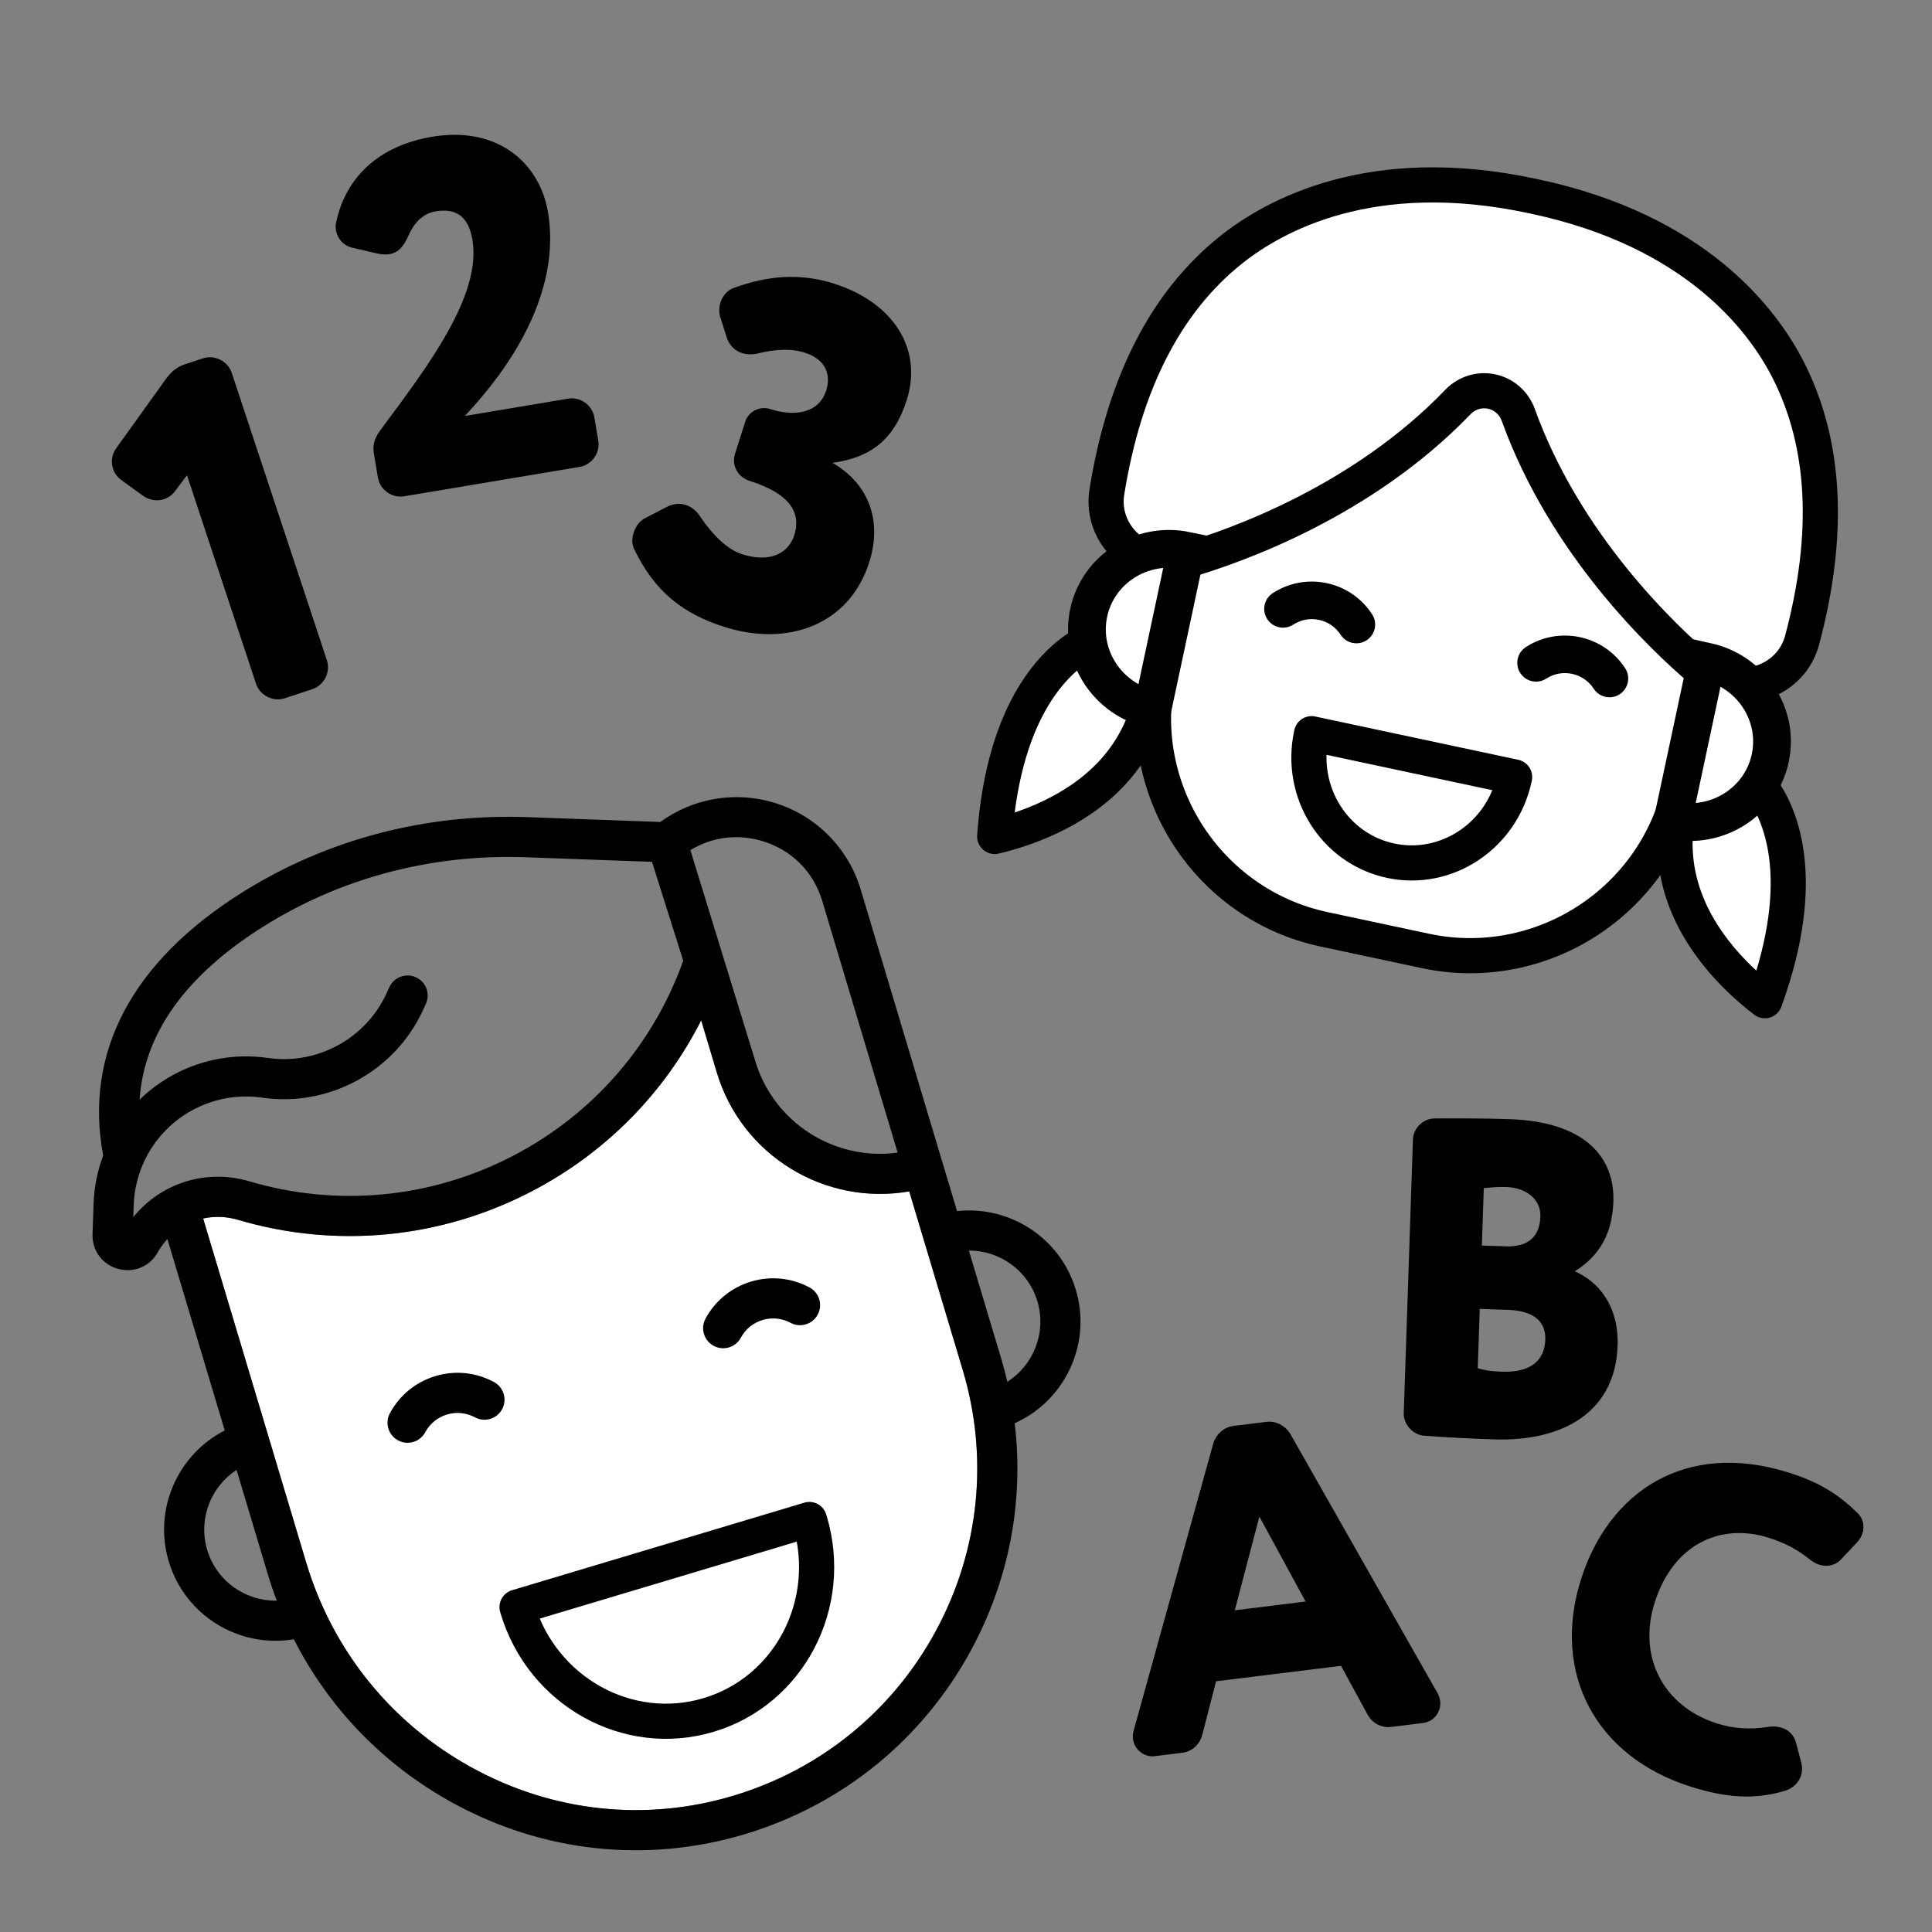 <?xml version="1.0" encoding="iso-8859-1"?>
<!-- Generator: Adobe Illustrator 24.1.2, SVG Export Plug-In . SVG Version: 6.00 Build 0)  -->
<svg version="1.1" xmlns="http://www.w3.org/2000/svg" xmlns:xlink="http://www.w3.org/1999/xlink" x="0px" y="0px"
	 viewBox="-673 141 512 512" style="enable-background:new -673 141 512 512;" xml:space="preserve">
<rect x="-673" y="141" width="512" height="512" fill="#808080" stroke="none"/>
<g id="Layer_3">
</g>
<g id="Layer_2">
</g>
<g id="Layer_1">
</g>
<g id="Layer_5">
</g>
<g id="Layer_4">
	<g>
		<path d="M-514.45,257.796c0.541,3.229-1.718,6.397-4.948,6.938l-46.511,7.789c-3.23,0.541-6.397-1.719-6.938-4.948l-1.082-6.46
			c-0.433-2.584,0.448-4.458,2.083-6.591c12.026-16.226,26.527-35.125,24.039-49.982c-1.082-6.46-4.593-8.395-9.761-7.529
			c-3.359,0.563-5.727,3.084-7.167,6.38c-1.247,2.865-2.688,4.566-5.014,4.956c-1.034,0.173-2.11,0.088-3.489-0.211l-6.634-1.546
			c-2.089-0.58-3.706-2.301-4.074-4.499c-0.13-0.775-0.151-1.701,0.106-2.541c2.662-11.869,11.528-19.994,25.352-22.309
			c17.571-2.942,28.562,7.171,30.704,19.962c4.262,25.452-16.18,47.735-22.033,54.027l27.39-4.586
			c3.23-0.541,6.397,1.719,6.938,4.949L-514.45,257.796z"/>
	</g>
	<g>
		<path d="M-626.534,271.039c-0.753,1.083-1.756,1.832-3.008,2.246c-1.753,0.58-3.921,0.326-5.587-0.929l-5.665-4.101
			c-1.083-0.752-1.873-1.881-2.246-3.008c-0.622-1.879-0.326-3.922,0.929-5.588l12.55-17.494c1.506-2.166,2.928-3.749,5.558-4.619
			l4.759-1.575c3.131-1.037,6.631,0.723,7.667,3.854l25.205,76.139c1.037,3.131-0.722,6.631-3.853,7.668l-7.264,2.404
			c-3.131,1.037-6.632-0.723-7.668-3.854l-18.282-55.226L-626.534,271.039z"/>
	</g>
	<g>
		<path d="M-432.721,247.068c-3.319,10.434-9.553,15.233-19.672,16.582c10.051,5.827,13.107,15.798,9.748,26.357
			c-5.278,16.593-21.55,22.489-38.395,17.131c-10.937-3.479-18.484-9.341-23.896-20.613c-0.686-1.326-0.583-2.954-0.143-4.337
			c0.52-1.635,1.541-3.109,3.033-3.88l5.633-2.915c1.823-0.942,3.531-1.092,5.165-0.571c1.383,0.44,2.731,1.423,3.755,2.994
			c3.576,5.291,7.423,8.867,11.193,10.067c7.668,2.439,12.342-0.504,13.781-5.029c2.119-6.662-2.074-11.318-11.879-14.438
			c-3.143-1-4.771-4.148-3.812-7.165l2.72-8.549c0.84-2.64,3.822-4.182,6.587-3.303c6.663,2.12,12.948,1.074,14.867-4.96
			c1.2-3.771,0.223-8.096-5.685-9.976c-3.771-1.2-8.023-0.891-12.68,0.258c-1.331,0.269-2.709,0.245-3.966-0.154
			c-1.886-0.601-3.365-2.04-4.063-4.2l-1.656-5.232c-0.436-1.246-0.371-2.749,0.028-4.006c0.561-1.76,1.873-3.279,3.575-3.846
			c8.926-3.251,17.468-3.994,26.519-1.115C-436.498,221.088-428.322,233.241-432.721,247.068z"/>
	</g>
	<g>
		<path d="M-255.665,477.911c6.036,2.604,11.707,8.917,11.344,19.711c-0.592,17.629-14.542,25.445-32.771,24.833
			c-5.757-0.192-13.068-0.559-18.577-0.983c-2.875-0.217-5.42-3.063-5.323-5.941l2.436-72.557c0.101-2.998,2.708-5.552,5.71-5.571
			c5.645-0.051,13.448-0.029,19.924,0.188c20.028,0.672,27.874,10.181,27.483,21.813
			C-245.732,468.159-249.288,473.923-255.665,477.911z M-281.38,503.581c1.307,0.404,2.854,0.816,6.452,0.938
			c7.435,0.25,11.262-2.864,11.451-8.5c0.177-5.277-3.704-7.688-9.94-7.898l-7.436-0.249L-281.38,503.581z M-273.933,471.295
			c4.917,0.165,8.944-1.741,9.149-7.857c0.169-5.037-4.304-7.708-8.981-7.865c-2.398-0.08-3.846,0.11-6.012,0.277l-0.512,15.231
			L-273.933,471.295z"/>
	</g>
	<g>
		<path d="M-350.722,586.557l-3.694,14.289c-0.661,2.509-2.739,4.344-5.249,4.653l-7.29,0.901c-2.988,0.369-5.45-1.874-5.774-4.504
			c-0.089-0.717-0.058-1.449,0.106-2.076l21.149-76.267c0.781-2.523,2.859-4.358,5.369-4.669l8.725-1.078
			c2.51-0.311,4.974,0.963,6.343,3.221l39.085,68.82c0.314,0.568,0.522,1.271,0.611,1.988c0.324,2.629-1.518,5.404-4.504,5.773
			l-8.486,1.049c-2.51,0.311-4.973-0.962-6.224-3.234l-7.063-12.959L-350.722,586.557z M-345.767,567.743l18.763-2.319
			l-12.248-22.511L-345.767,567.743z"/>
	</g>
	<g>
		<path d="M-204.295,548.513c-12.399-3.927-25.191,1.369-30.208,17.212c-4.508,14.236,2.166,27.466,16.63,32.046
			c4.133,1.309,8.822,1.657,13.495,0.863c1.33-0.211,2.551-0.077,3.584,0.25c1.837,0.582,3.304,1.932,3.834,4.247l1.374,5.234
			c0.206,0.949,0.221,2.092-0.106,3.125c-0.545,1.722-1.93,3.304-4.051,4.021c-8.53,2.604-16.121,1.843-25.306-1.065
			c-24.912-7.89-36.896-29.875-28.971-54.902c7.308-23.075,27.512-37.014,55.179-28.252c8.15,2.581,13.074,5.782,18.099,10.658
			c1.467,1.349,1.919,3.513,1.337,5.35c-0.291,0.918-0.774,1.648-1.374,2.344l-4.198,4.48c-1.572,1.776-3.852,2.191-5.918,1.537
			c-0.919-0.291-1.764-0.812-2.574-1.447C-196.284,551.934-199.588,550.003-204.295,548.513z"/>
	</g>
</g>
<g id="Layer_6">
	<g>
		<g>
			<path style="fill:#FFFFFF;" d="M-424.911,573.069c-11.488,21.312-30.588,36.879-53.784,43.827l-0.01,0.003
				c-23.197,6.948-47.767,4.31-69.178-7.426c-21.36-11.714-36.975-31.024-43.969-54.372l-27.314-91.188
				c2.951-0.646,6.09-0.57,9.171,0.34c26.068,7.695,53.706,5.034,77.825-7.497c19.581-10.174,35.169-25.983,44.99-45.353
				l4.141,13.823c6.624,22.114,28.791,35.392,50.995,31.499l14.172,47.314C-410.922,527.238-413.421,551.752-424.911,573.069
				L-424.911,573.069z"/>
			<g>
				<path d="M-557.591,505.671c-5.208,1.56-9.497,5.053-12.076,9.837c-1.394,2.586-0.427,5.813,2.159,7.207
					c2.586,1.394,5.809,0.425,7.204-2.158c1.229-2.286,3.28-3.957,5.764-4.701c2.487-0.745,5.116-0.475,7.403,0.757
					c1.292,0.694,2.744,0.804,4.049,0.41c1.303-0.39,2.456-1.278,3.154-2.567c1.394-2.586,0.427-5.813-2.159-7.207
					C-546.879,504.67-552.38,504.11-557.591,505.671L-557.591,505.671z M-557.591,505.671"/>
				<path d="M-486.032,490.456c-1.394,2.586-0.427,5.813,2.159,7.207c2.586,1.394,5.809,0.425,7.204-2.158
					c2.54-4.718,8.451-6.488,13.167-3.944c1.292,0.694,2.744,0.801,4.049,0.41c1.303-0.39,2.457-1.278,3.155-2.568
					c1.394-2.586,0.427-5.813-2.159-7.207C-468.335,476.876-480.707,480.578-486.032,490.456L-486.032,490.456z M-486.032,490.456"
					/>
				<g>
					<path d="M-387.895,482.805c-4.145-13.838-17.603-22.38-31.478-20.846l-25.525-85.216
						c-3.311-11.053-11.881-19.656-22.924-23.008c-10.368-3.149-21.5-1.234-30.187,5.098l-35.232-1.278
						c-27.072-0.98-53.195,5.913-75.547,19.932c-29.259,18.356-41.97,42.439-36.87,69.737c-1.509,4.043-2.388,8.338-2.538,12.733
						l-0.281,8.087c-0.153,4.342,2.555,8.043,6.74,9.212c4.182,1.17,8.419-0.587,10.543-4.378c0.723-1.294,1.593-2.462,2.56-3.511
						l15.193,50.721c-12.434,6.346-18.98,20.88-14.835,34.718c4.311,14.392,18.695,23.052,33.142,20.612
						c9.283,18.268,23.814,33.333,42.14,43.38c23.928,13.117,51.393,16.064,77.341,8.292l0.012-0.004
						c25.913-7.765,47.254-25.159,60.091-48.972c10.026-18.602,13.925-39.382,11.453-59.942
						C-390.783,512.221-383.602,497.138-387.895,482.805L-387.895,482.805z M-470.908,363.913
						c7.737,2.348,13.503,8.139,15.823,15.883l19.967,66.661c-16.546,2.276-32.792-7.792-37.73-24.279l-17.197-55.884
						C-484.318,362.793-477.513,361.906-470.908,363.913L-470.908,363.913z M-637.679,463.554l0.111-3.225
						c0.294-8.452,4.188-16.409,10.68-21.829c6.493-5.421,15.015-7.828,23.386-6.609c17.576,2.565,35.06-6.904,42.519-23.026
						l0.832-1.804c1.234-2.666,0.074-5.829-2.592-7.06c-2.666-1.231-5.825-0.07-7.06,2.593l-0.835,1.805
						c-5.494,11.881-18.378,18.86-31.33,16.97c-11.354-1.657-22.924,1.612-31.735,8.967c-0.803,0.671-1.563,1.376-2.308,2.101
						c1.194-17.558,12.195-32.965,32.878-45.94c20.538-12.884,44.573-19.216,69.51-18.314l33.406,1.212l8.281,26.198
						c-8.003,22.404-23.974,40.729-45.132,51.721c-21.667,11.26-46.493,13.652-69.912,6.735
						C-618.421,450.674-630.407,454.556-637.679,463.554L-637.679,463.554z M-618.087,551.755
						c-2.454-8.192,0.952-16.764,7.778-21.211l8.271,27.612c0.714,2.385,1.508,4.731,2.382,7.038
						C-607.906,565.351-615.606,560.038-618.087,551.755L-618.087,551.755z M-424.911,573.069
						c-11.488,21.312-30.588,36.879-53.784,43.827l-0.01,0.003c-23.197,6.948-47.767,4.31-69.178-7.426
						c-21.36-11.714-36.975-31.024-43.969-54.372l-27.314-91.188c2.951-0.646,6.09-0.57,9.171,0.34
						c26.068,7.695,53.706,5.034,77.825-7.497c19.581-10.174,35.169-25.983,44.99-45.353l4.141,13.823
						c6.624,22.114,28.791,35.392,50.995,31.499l14.172,47.314C-410.922,527.238-413.421,551.752-424.911,573.069L-424.911,573.069z
						 M-406.041,507.179c-0.485-2.071-1.025-4.134-1.642-6.193l-8.558-28.572c8.147-0.038,15.704,5.25,18.158,13.443
						C-395.609,494.118-399.096,502.768-406.041,507.179L-406.041,507.179z M-406.041,507.179"/>
				</g>
			</g>
		</g>
		
			<path style="fill:#FFFFFF;stroke:#000000;stroke-width:9.314;stroke-linecap:round;stroke-linejoin:round;stroke-miterlimit:10;" d="
			M-535.976,566.887c0.035,0.12,0.063,0.241,0.099,0.362c6.591,22.003,29.279,34.644,50.675,28.235
			c21.397-6.409,33.399-29.441,26.809-51.444c-0.036-0.12-0.079-0.237-0.116-0.356L-535.976,566.887z"/>
	</g>
</g>
<g id="Layer_7">
	<g>
		<g>
			<path style="fill:#FFFFFF;stroke:#000000;stroke-width:9.314;stroke-miterlimit:10;" d="M-255.749,207.881l-26.922-5.741
				c-30.7-6.546-61.175,13.216-67.721,43.917l-15.671,73.495c-6.546,30.7,13.216,61.175,43.917,67.721l26.922,5.741
				c30.7,6.546,61.175-13.216,67.721-43.917l15.671-73.495C-205.286,244.901-225.049,214.427-255.749,207.881z"/>
			<path style="fill:#FFFFFF;stroke:#000000;stroke-width:9.314;stroke-miterlimit:10;" d="M-286.629,247.528
				c-25.464,26.473-59.142,38.27-72.089,42.039c-2.21,0.643-4.53,0.867-6.801,0.496c-0.074-0.012-0.147-0.024-0.221-0.035
				c-9.015-1.401-15.377-9.662-13.929-18.669c4.631-28.795,15.603-50.27,32.789-64.046c11.561-9.267,37.299-23.464,79.763-14.41
				l0.937,0.2c42.463,9.054,60.172,32.516,66.947,45.693c10.072,19.589,11.33,43.672,3.812,71.851
				c-2.352,8.815-11.53,13.762-20.333,11.364c-0.072-0.02-0.144-0.039-0.216-0.058c-2.225-0.588-4.252-1.738-6.008-3.227
				c-10.284-8.723-36.22-33.231-48.671-67.788c-1.13-3.135-3.777-5.479-7.036-6.174h0
				C-280.945,244.066-284.319,245.126-286.629,247.528z"/>
			
				<path style="fill:#FFFFFF;stroke:#000000;stroke-width:9.314;stroke-linecap:round;stroke-linejoin:round;stroke-miterlimit:10;" d="
				M-205.294,406.196L-205.294,406.196c-3.739-2.855-8.782-7.265-13.252-13.031c-9.507-12.265-12.603-25.464-9.249-39.309
				c7.741,1.561,15.41-0.057,21.638-3.959C-201.352,356.496-193.455,373.588-205.294,406.196z"/>
			<path style="fill:#FFFFFF;stroke:#000000;stroke-width:10.006;stroke-miterlimit:10;" d="M-220.743,316.322l-8.971,42.072
				c11.825,2.451,23.381-4.903,25.85-16.481C-201.395,330.335-208.946,318.907-220.743,316.322z"/>
			
				<path style="fill:#FFFFFF;stroke:#000000;stroke-width:9.314;stroke-linecap:round;stroke-linejoin:round;stroke-miterlimit:10;" d="
				M-385.649,311.624c4.095,6.103,10.437,10.709,18.142,12.441c-2.586,14.009-10.797,24.797-24.479,32.117
				c-6.434,3.441-12.837,5.41-17.415,6.492l0,0C-406.91,328.073-392.727,315.689-385.649,311.624z"/>
			<path style="fill:#FFFFFF;stroke:#000000;stroke-width:10.006;stroke-miterlimit:10;" d="M-358.636,286.919l-8.971,42.072
				c-11.796-2.586-19.347-14.014-16.879-25.592C-382.016,291.821-370.46,284.468-358.636,286.919z"/>
		</g>
		
			<path style="fill:#FFFFFF;stroke:#000000;stroke-width:9.314;stroke-linecap:round;stroke-linejoin:round;stroke-miterlimit:10;" d="
			M-325.422,335.434c-0.019,0.083-0.041,0.164-0.059,0.248c-3.259,15.283,6.148,30.242,21.01,33.411s29.552-6.651,32.811-21.935
			c0.018-0.084,0.03-0.167,0.047-0.251L-325.422,335.434z"/>
		<path d="M-321.376,295.546c-4.973-1.06-10.061-0.122-14.325,2.643c-2.305,1.495-2.962,4.577-1.467,6.882s4.574,2.959,6.879,1.467
			c2.036-1.323,4.468-1.772,6.84-1.267c2.375,0.506,4.41,1.909,5.732,3.948c0.748,1.15,1.889,1.893,3.137,2.156
			c1.244,0.265,2.589,0.055,3.741-0.689c2.305-1.495,2.962-4.577,1.467-6.882C-312.14,299.538-316.4,296.607-321.376,295.546
			L-321.376,295.546z M-321.376,295.546"/>
		<path d="M-268.636,312.489c-2.305,1.495-2.962,4.577-1.467,6.882c1.495,2.305,4.574,2.959,6.879,1.467
			c4.203-2.728,9.847-1.525,12.572,2.681c0.748,1.15,1.891,1.89,3.137,2.156c1.244,0.265,2.589,0.056,3.741-0.689
			c2.305-1.495,2.962-4.577,1.467-6.882C-248.018,309.301-259.83,306.779-268.636,312.489L-268.636,312.489z M-268.636,312.489"/>
	</g>
</g>
</svg>
